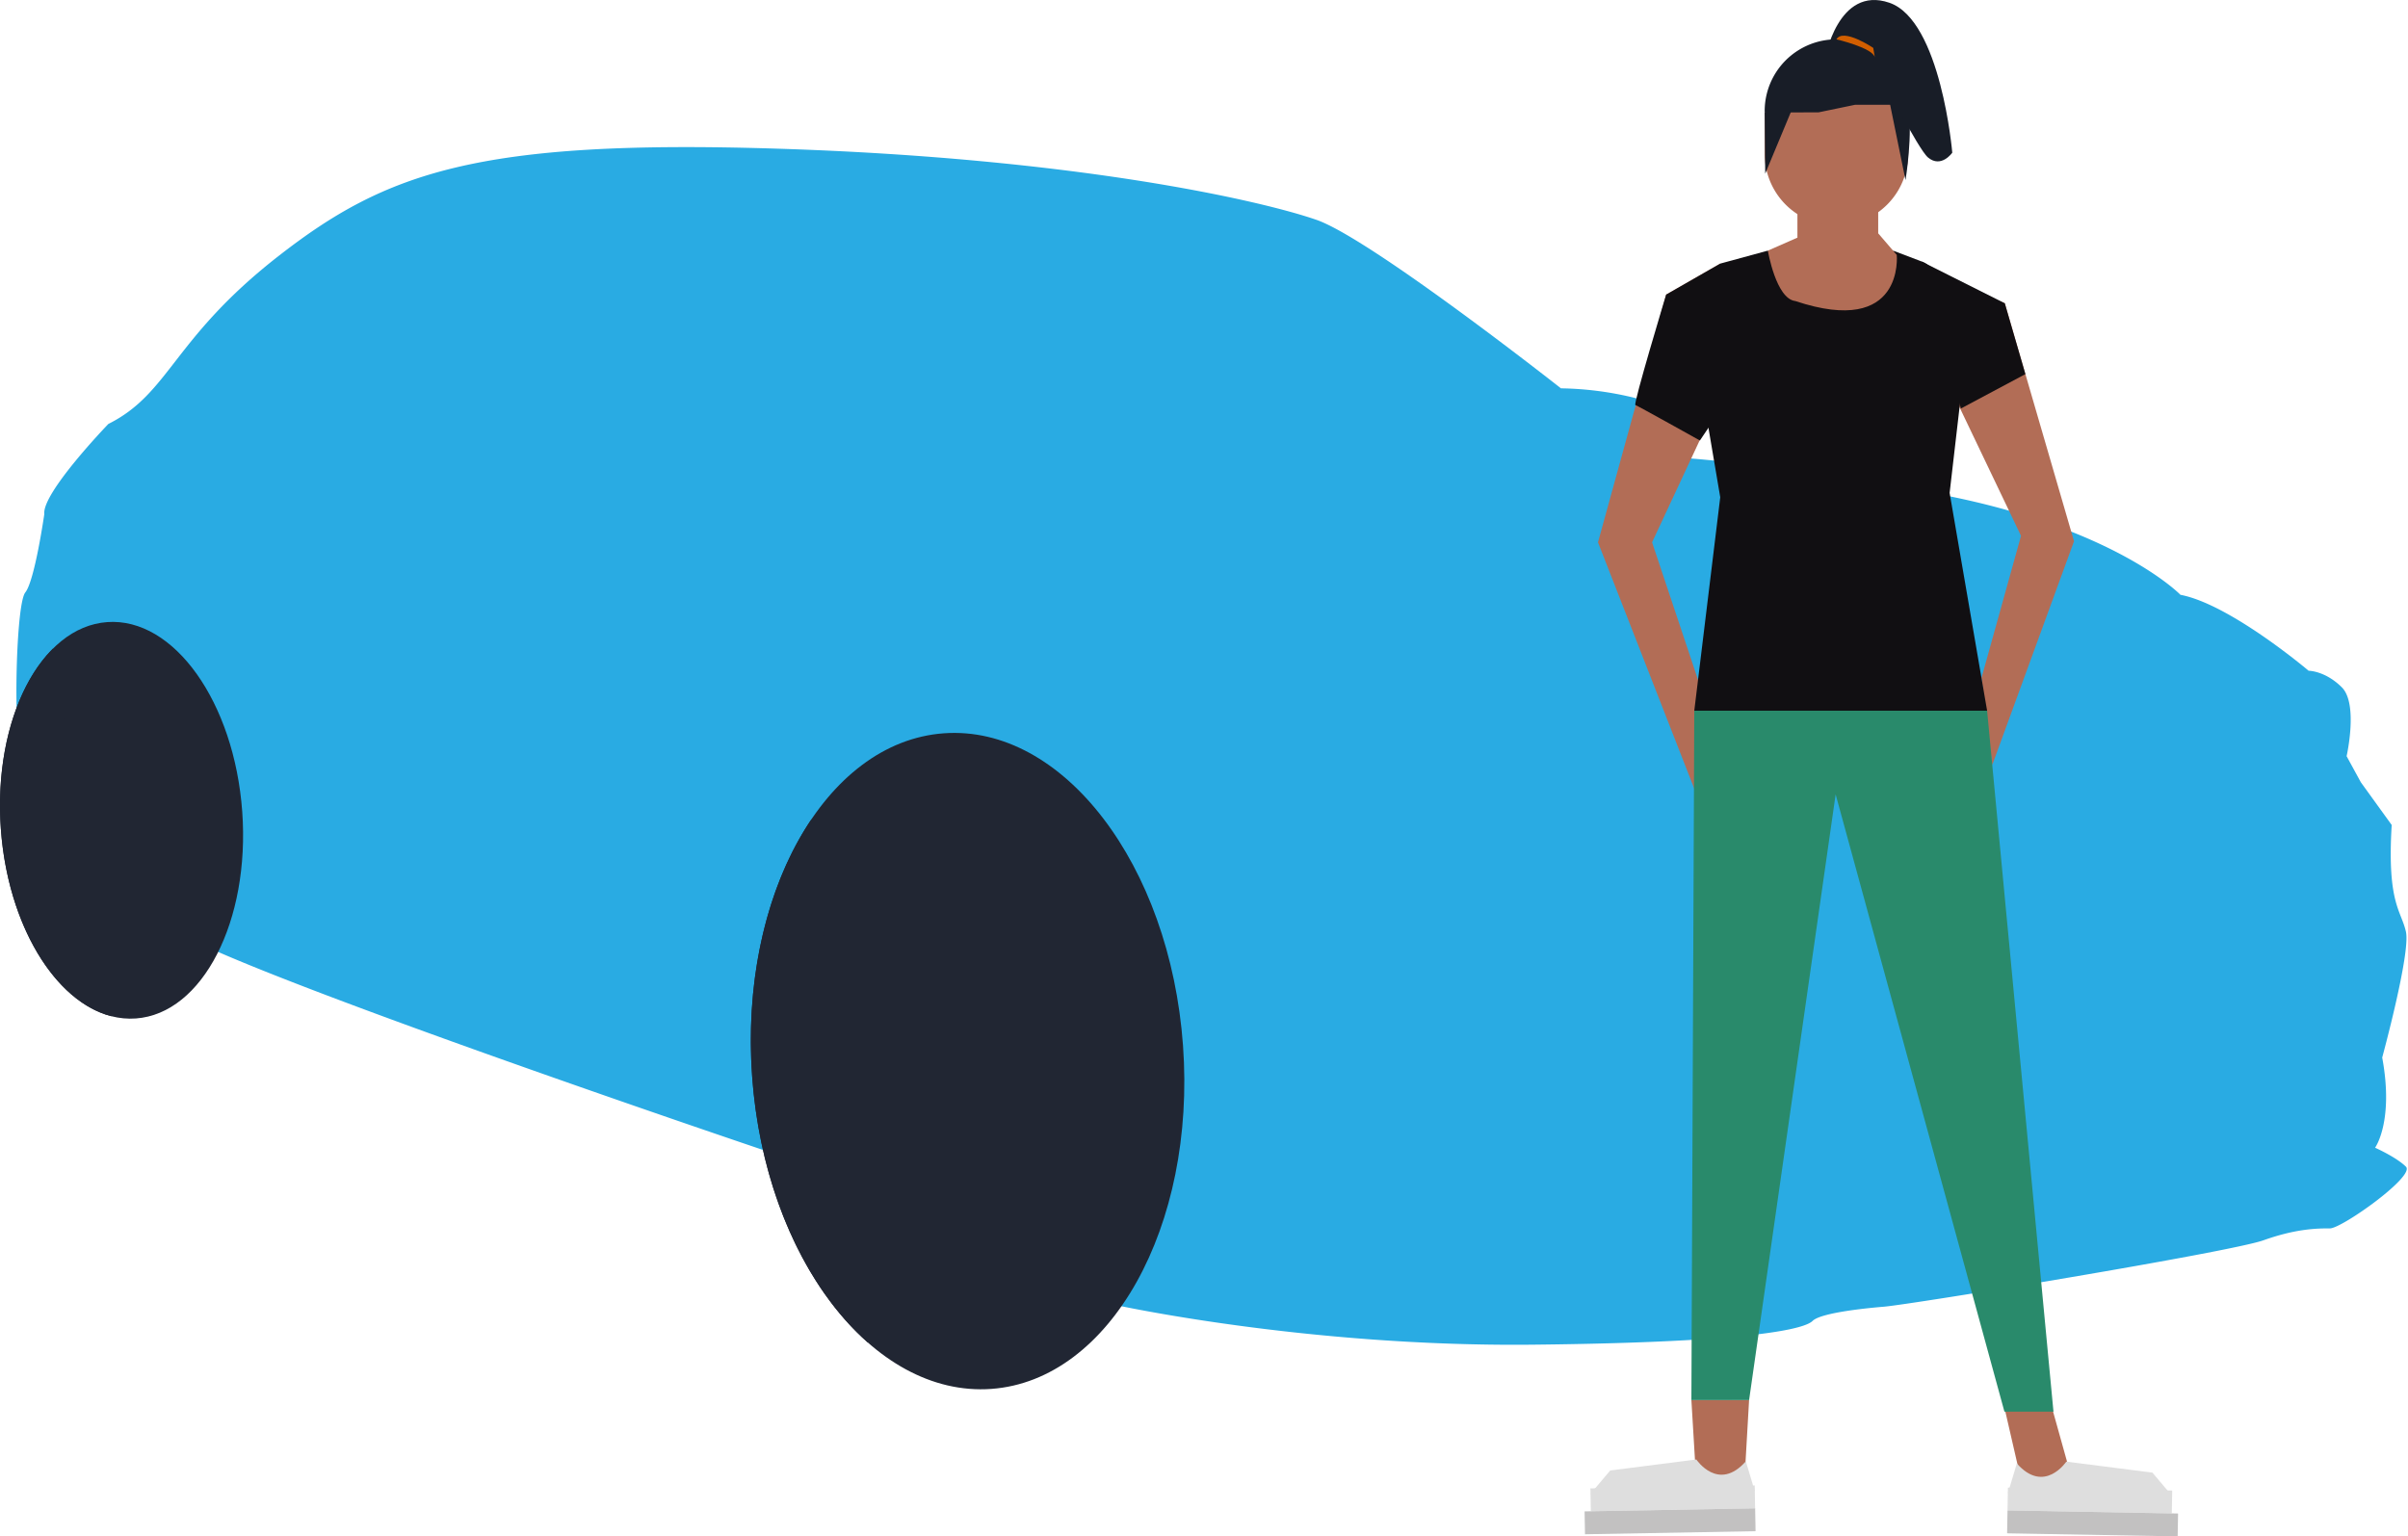 <svg xmlns="http://www.w3.org/2000/svg" xmlns:xlink="http://www.w3.org/1999/xlink" width="912" height="582" viewBox="0 0 912 582"><defs><clipPath id="clip-path"><rect id="Rectangle_2" data-name="Rectangle 2" width="911.536" height="470.557" fill="none"></rect></clipPath><clipPath id="clip-path-2"><rect id="Rectangle_7" data-name="Rectangle 7" width="224.767" height="582" fill="none"></rect></clipPath><clipPath id="clip-Adrian-flux-drink-driver-car-insurance-5"><rect width="912" height="582"></rect></clipPath></defs><g id="Adrian-flux-drink-driver-car-insurance-5" clip-path="url(#clip-Adrian-flux-drink-driver-car-insurance-5)"><g id="Group_4" data-name="Group 4" transform="translate(0 55.721)"><g id="Group_3" data-name="Group 3" transform="translate(0 0)" clip-path="url(#clip-path)"><path id="Path_21" data-name="Path 21" d="M909.453,386.24c-3.6-3.6-11.686-7.192-11.686-7.192s7.192-9.888,2.7-34.159c0,0,10.787-39.552,8.99-47.643s-7.192-10.787-5.394-40.452l-11.686-16.18-5.393-9.888s4.494-19.777-1.8-26.07-12.585-6.292-12.585-6.292-29.665-25.171-48.543-28.766c0,0-25.17-26.069-94.389-38.653s-98.883-13.485-98.883-13.485,0-18.877-13.484-22.473a123.9,123.9,0,0,0-27.866-3.6s-71.915-56.633-92.591-63.825S406.05,4.193,292.783.6,144.46,9.584,104.007,41.047s-41.351,52.14-64.723,63.826c0,0-25.17,26.07-24.271,34.159,0,0-3.6,25.171-7.192,29.665s-4.494,53.037-1.8,58.43c0,0-.087-2.053-.057-5.3l.057,5.3,55.734,67.421c7.192,11.686,225.633,85.4,225.633,85.4l132.143,58.432s72.814,16.18,159.112,15.281,103.377-6.292,106.073-8.99,16.182-4.494,26.969-5.393,131.244-20.676,143.829-25.17,20.676-4.5,25.17-4.5,32.362-19.777,28.766-23.372" transform="translate(1.763 0)" fill="#29abe3"></path><path id="Path_22" data-name="Path 22" d="M367.43,277.419c4.962,68.581-27.544,126.822-72.6,130.082s-85.613-49.693-90.574-118.274,27.544-126.822,72.6-130.082,85.613,49.693,90.574,118.274" transform="translate(80.621 62.914)" fill="#212633"></path><path id="Path_23" data-name="Path 23" d="M91.741,200.712c3,41.463-15.032,76.555-40.275,78.382S3.326,248.79.325,207.327,15.358,130.772,40.6,128.945s48.139,30.3,51.139,71.767" transform="translate(0 50.992)" fill="#212633"></path><path id="Path_24" data-name="Path 24" d="M248.092,380.711c-23.533-20.677-40.72-57.618-43.841-100.738-2.776-38.376,6.179-73.513,22.5-97.592" transform="translate(80.621 72.166)" fill="#212633"></path><path id="Path_25" data-name="Path 25" d="M42.144,275.372C20.81,269.878,2.952,240.743.326,204.463-1.767,175.53,6.381,149.7,20.073,136.109" transform="translate(0 53.856)" fill="#212633"></path></g></g><g id="Group_7" data-name="Group 7" transform="translate(600.144 0)"><path id="Path_26" data-name="Path 26" d="M35.392,28.1,64.237,39.533l26.224,90.148-30.97,84.755-4.083-32.958,14.973-53.844L40.608,65.348Z" transform="translate(94.907 75.347)" fill="#b26d56"></path><path id="Path_27" data-name="Path 27" d="M47.682,27.123,27.193,38.871,1.378,132.705l36.47,93.355,5.327-29.567L21.866,132.705,47.682,77.388Z" transform="translate(3.695 72.734)" fill="#b26d56"></path><g id="Group_6" data-name="Group 6" transform="translate(0 0)"><g id="Group_5" data-name="Group 5" clip-path="url(#clip-path-2)"><path id="Path_28" data-name="Path 28" d="M11.284,200.073l9.834-80.86L11.284,61.3l9.834-30.6,18.029-4.915,12.845,13.39s8.957,1.627,32.575-1.627l2.007-11.763,11.177,4.249c4.712,1.793,4.834,7.514,9.572,10.61L114,65.671l-6.008,51.9,14.2,82.5Z" transform="translate(30.26 69.154)" fill="#110f12"></path><path id="Path_29" data-name="Path 29" d="M18.852,37.129l11.2-4.919V21.559H60.646v9.013l7.025,8.177s3.115,31.316-38.418,17.473c-7.326-.817-10.4-19.093-10.4-19.093" transform="translate(50.554 57.813)" fill="#b26d56"></path><path id="Path_30" data-name="Path 30" d="M38.271,9.075,18.526,18.246v15.89a27.169,27.169,0,0,0,54.337,0v-16.4c0-.8-.052-1.587-.121-2.367Z" transform="translate(49.68 24.336)" fill="#b26d56"></path><path id="Path_31" data-name="Path 31" d="M52.717,28.847H72.745a27.161,27.161,0,0,0-54.219,2.367v.512l20.356-.011Z" transform="translate(49.68 10.855)" fill="#181d27"></path><path id="Path_32" data-name="Path 32" d="M18.526,16.023l.2,23.2L30.941,9.9" transform="translate(49.681 26.559)" fill="#181d27"></path><path id="Path_33" data-name="Path 33" d="M31.355,10.4,37.463,40.33s2.982-17.948.88-28.518" transform="translate(84.083 27.894)" fill="#181d27"></path><path id="Path_34" data-name="Path 34" d="M24.719,22.415S29.6-5.68,49.15,1.039s23.82,56.8,23.82,56.8-4.175,5.975-9.164,1.833c-3.877-3.221-17.672-31.11-19.542-32.984-4.278-4.271-1.222,3.667-1.222,3.667" transform="translate(66.287 0.003)" fill="#181d27"></path><path id="Path_35" data-name="Path 35" d="M25.906,5.06S39.859,8.3,40.471,11.96L39.859,8.3S28.443.6,25.906,5.06" transform="translate(69.47 9.843)" fill="#d15e00"></path><path id="Path_36" data-name="Path 36" d="M49.535,82.59,73.967,69.561l-7.8-26.839L34.673,26.909" transform="translate(92.979 72.16)" fill="#110f12"></path><path id="Path_37" data-name="Path 37" d="M37.4,27.123,16.91,38.871S4.344,80.389,5.261,80.694,29.692,94.129,29.692,94.129L40.38,78.25" transform="translate(13.979 72.734)" fill="#110f12"></path><path id="Path_38" data-name="Path 38" d="M10.987,144.061l1.694,28.3,12.827,3.663H31l1.837-31.96" transform="translate(29.463 386.32)" fill="#b26d56"></path><rect id="Rectangle_3" data-name="Rectangle 3" width="62.233" height="8.666" transform="translate(2.208 563.823) rotate(-1.03)" fill="#dedede"></rect><rect id="Rectangle_4" data-name="Rectangle 4" width="64.597" height="8.664" transform="matrix(1, -0.018, 0.018, 1, 0.001, 572.532)" fill="#c2c1c1"></rect><path id="Path_39" data-name="Path 39" d="M.6,163.208l7.5-8.873,32.616-4.164s8.328,12.492,18.74.692l3.372,11.225Z" transform="translate(1.606 402.704)" fill="#dedede"></path><path id="Path_40" data-name="Path 40" d="M61.629,146.648l7.33,26.265L50.4,176.271l.232.917L43.069,144.31" transform="translate(115.497 386.987)" fill="#b26d56"></path><path id="Path_41" data-name="Path 41" d="M12.08,73.127H122.989L148.12,338.654H129.546L65.622,104.815,32.841,334.283H10.987Z" transform="translate(29.462 196.099)" fill="#298a6b"></path><rect id="Rectangle_5" data-name="Rectangle 5" width="8.666" height="62.233" transform="translate(160.179 572.174) rotate(-88.97)" fill="#dedede"></rect><rect id="Rectangle_6" data-name="Rectangle 6" width="8.664" height="64.595" transform="matrix(0.018, -1, 1, 0.018, 160.024, 580.837)" fill="#c2c1c1"></rect><path id="Path_42" data-name="Path 42" d="M105.773,163.427l-7.5-8.873L65.662,150.39s-8.328,12.492-18.74.692L43.55,162.307Z" transform="translate(116.785 403.291)" fill="#dedede"></path></g></g></g></g></svg>
